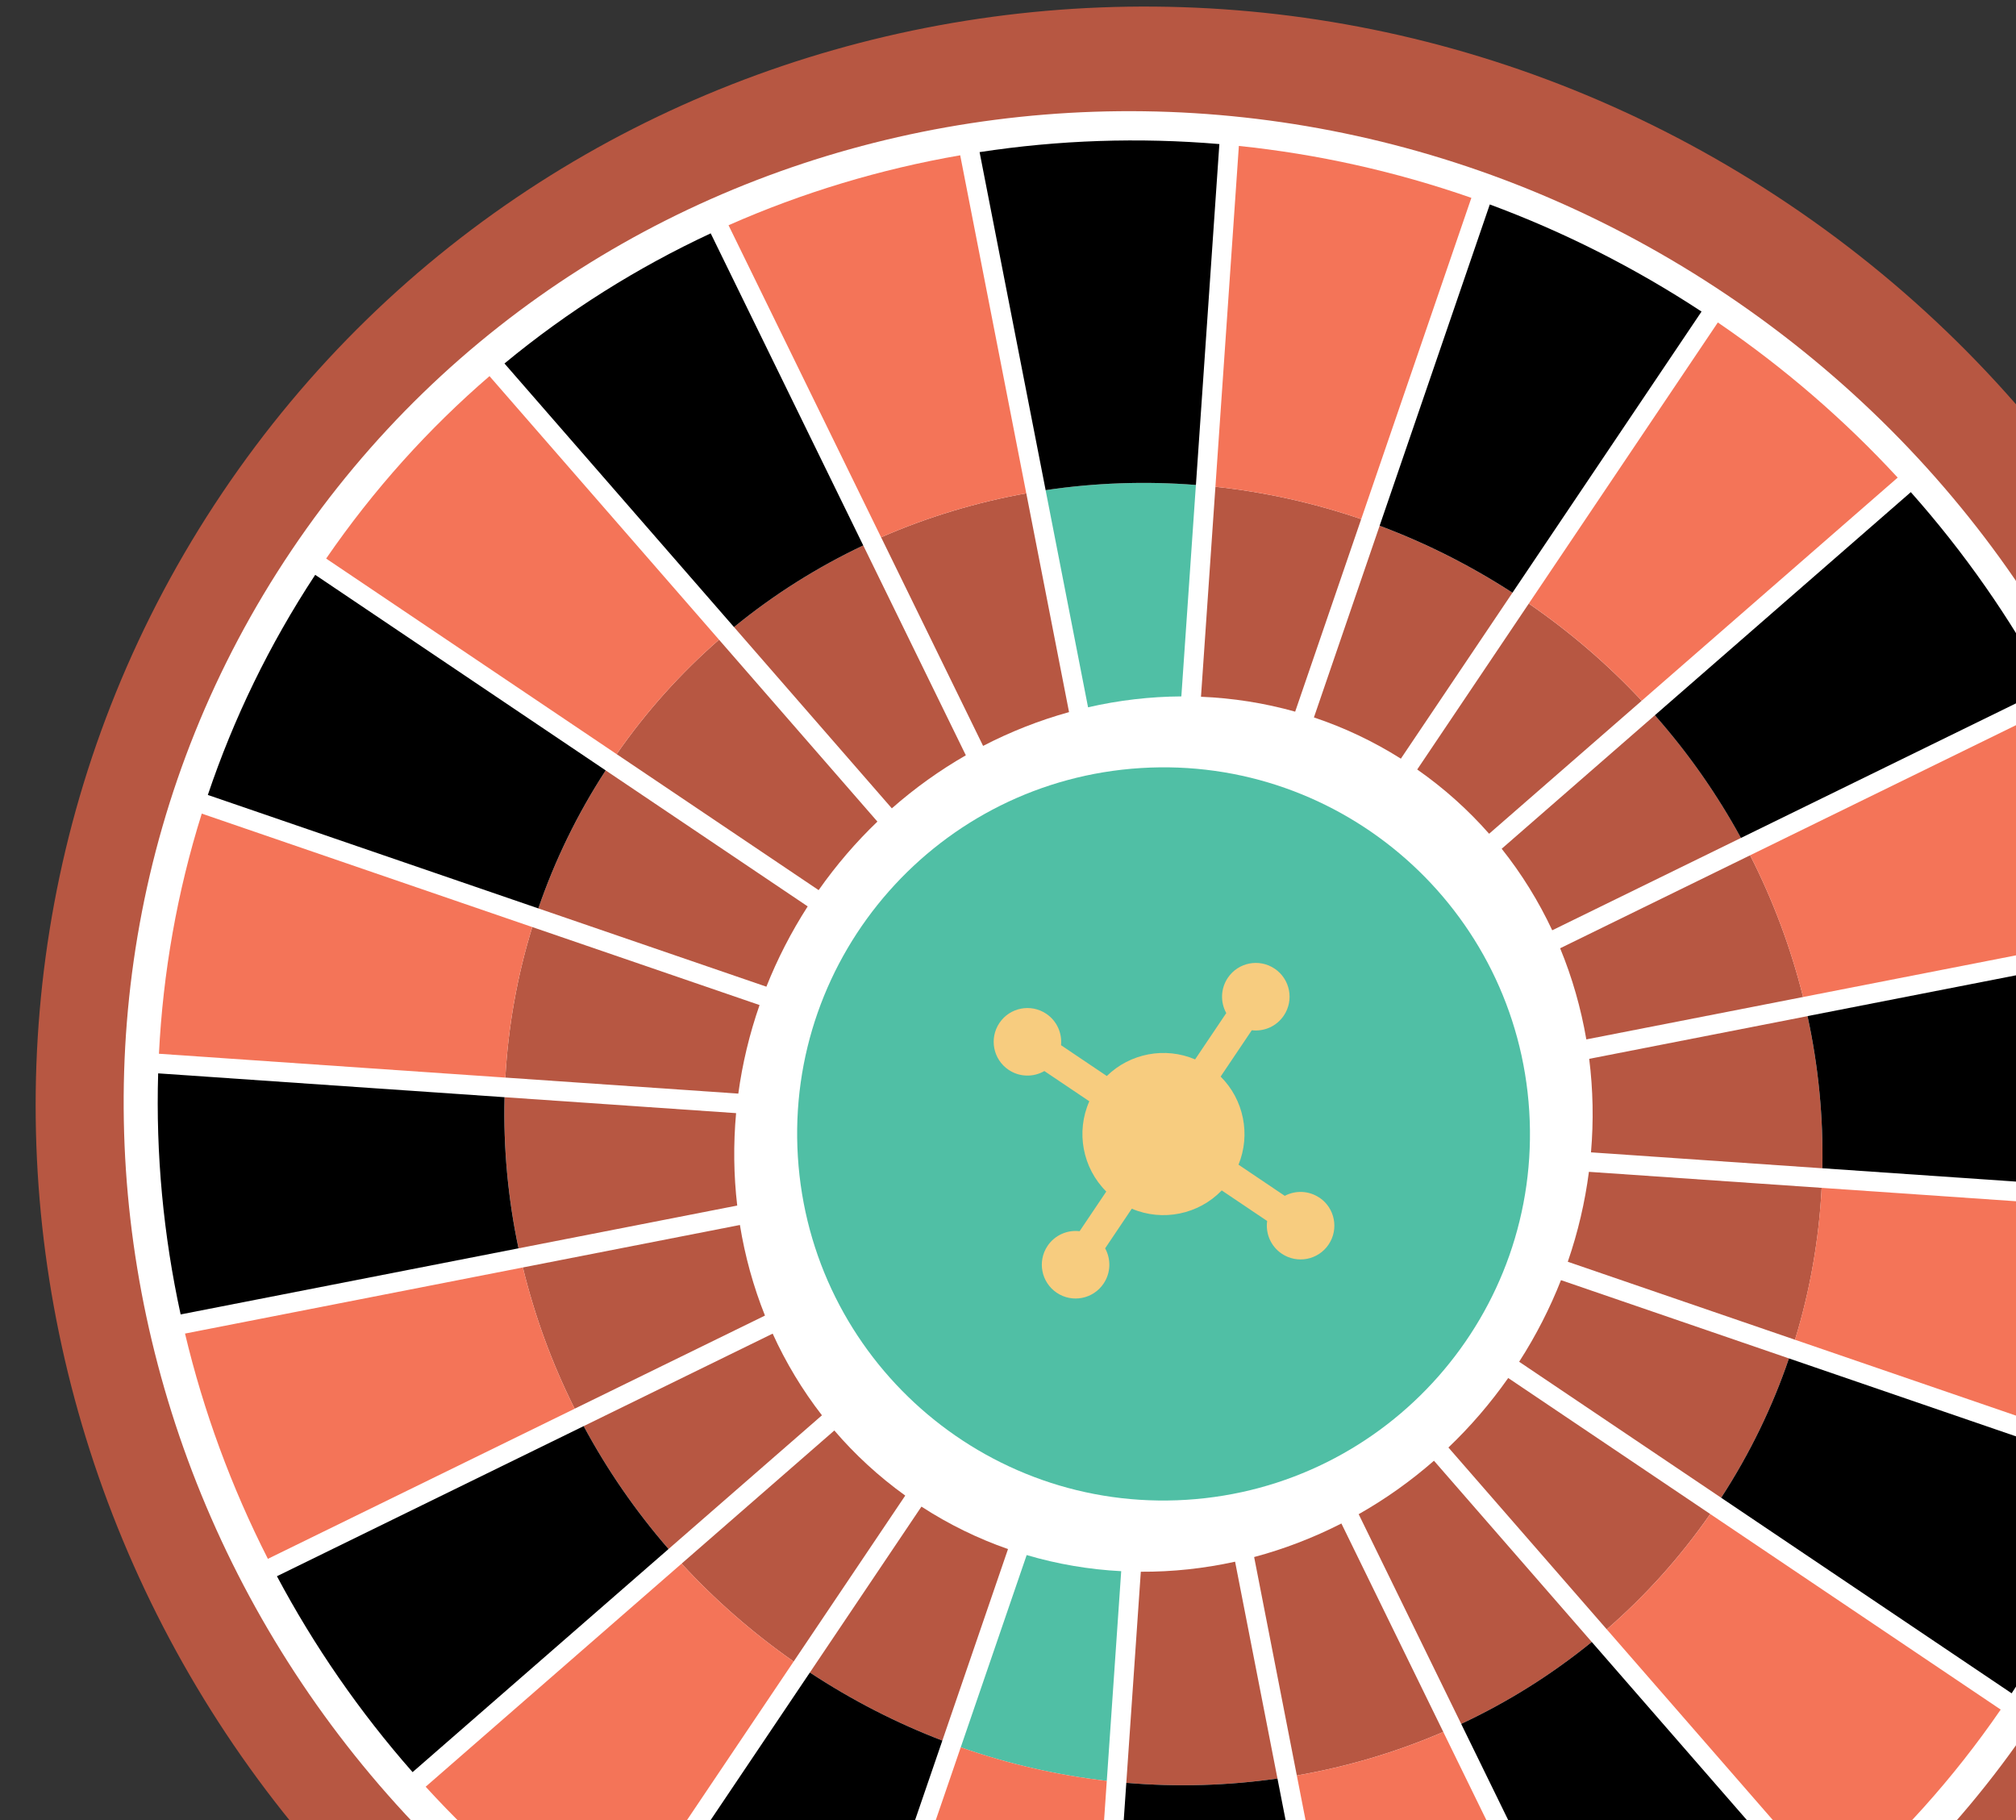 <svg width="536" height="484" viewBox="0 0 536 484" fill="none" xmlns="http://www.w3.org/2000/svg">
<rect x="0" y="0" width="536" height="484" fill="#333333" stroke="none"/>
<g clip-path="url(#clip0_402_2086)">
<path d="M561.424 469.337C652.765 333.54 614.355 147.733 475.634 54.325C336.912 -39.083 150.411 -4.72 59.071 131.077C-32.269 266.874 6.141 452.681 144.862 546.089C283.583 639.497 470.084 605.134 561.424 469.337Z" fill="#B75742"/>
<path d="M540.274 457.867C623.321 334.353 587.044 164.493 459.246 78.473C331.449 -7.547 160.525 22.848 77.479 146.361C-5.568 269.875 30.709 439.736 158.507 525.756C286.304 611.776 457.228 581.381 540.274 457.867Z" fill="white"/>
<path d="M315.407 398.77C369.105 395.427 409.928 349.164 406.587 295.437C403.246 241.71 357.007 200.865 303.309 204.208C249.612 207.55 208.789 253.814 212.13 307.541C215.471 361.268 261.71 402.113 315.407 398.77Z" fill="#50BFA5"/>
<path d="M399.259 225.667C404.604 232.374 409.093 239.658 412.696 247.345L462.874 222.789C456.568 211.243 448.922 200.286 439.993 190.16L399.265 225.661L399.259 225.667Z" fill="#B75742"/>
<path d="M376.799 204.591C383.967 209.604 390.348 215.349 395.916 221.678L436.489 186.313C427.634 176.839 417.607 168.153 406.464 160.485L376.799 204.591Z" fill="#B75742"/>
<path d="M414.798 252.122C418.004 259.89 420.329 268.024 421.762 276.356L479.393 265.083C476.168 252.122 471.456 239.472 465.311 227.404L414.804 252.122H414.798Z" fill="#B75742"/>
<path d="M237.117 214.921C243.268 209.505 249.866 204.796 256.792 200.819L229.514 145.018C217.311 150.8 205.759 158.053 195.155 166.733L237.117 214.928V214.921Z" fill="#B75742"/>
<path d="M289.285 188.057C297.452 186.183 305.774 185.209 314.089 185.159L317.958 128.936C304.546 127.888 291.133 128.366 278 130.32L289.285 188.057Z" fill="#50BFA5"/>
<path d="M319.31 185.253C327.743 185.6 336.145 186.909 344.349 189.217L361.904 138.026C349.18 133.676 336.183 130.822 323.148 129.42L319.31 185.253Z" fill="#B75742"/>
<path d="M349.335 190.75C357.316 193.417 365.073 197.059 372.452 201.713L402.124 157.594C390.788 150.254 378.938 144.329 366.809 139.788L349.335 190.756V190.75Z" fill="#B75742"/>
<path d="M356.64 405.064C349.18 408.873 341.398 411.857 333.442 413.985L344.79 472.064C358.19 469.737 371.268 465.859 383.731 460.48L356.64 405.064Z" fill="#B75742"/>
<path d="M195.707 295.961L134.15 291.724C133.809 305.199 135.068 318.688 137.865 331.903L196.005 320.53C195.062 312.44 194.957 304.207 195.707 295.961Z" fill="#B75742"/>
<path d="M484.329 315.827L422.45 311.565C421.408 319.6 419.542 327.616 416.832 335.476L477.247 356.211C481.29 342.996 483.634 329.433 484.335 315.827H484.329Z" fill="#B75742"/>
<path d="M261.375 198.319C268.723 194.516 276.387 191.507 284.231 189.335L272.865 131.164C259.576 133.552 246.61 137.467 234.264 142.853L261.375 198.313V198.319Z" fill="#B75742"/>
<path d="M423.002 306.385L484.515 310.622C484.8 297.047 483.467 283.466 480.571 270.171L422.524 281.524C423.554 289.702 423.721 298.04 423.002 306.385Z" fill="#B75742"/>
<path d="M268.003 411.864C260.048 409.09 252.321 405.337 244.986 400.578L215.32 444.691C226.618 452.13 238.431 458.154 250.542 462.788L268.003 411.864Z" fill="#B75742"/>
<path d="M328.376 415.22C320.122 417.038 311.714 417.938 303.312 417.894L299.455 474.018C312.942 475.166 326.429 474.769 339.643 472.876L328.376 415.214V415.22Z" fill="#B75742"/>
<path d="M381.251 388.38C374.994 393.853 368.279 398.605 361.234 402.594L388.488 458.346C400.821 452.57 412.498 445.292 423.207 436.563L381.251 388.38Z" fill="#B75742"/>
<path d="M400.989 366.386C396.208 373.186 390.875 379.353 385.096 384.863L427.194 433.206C437.407 424.34 446.665 414.103 454.701 402.545L400.995 366.386H400.989Z" fill="#B75742"/>
<path d="M298.097 417.745C289.62 417.305 281.187 415.884 272.964 413.458L255.434 464.581C268.171 469.042 281.199 472.002 294.264 473.503L298.097 417.752V417.745Z" fill="#50BFA5"/>
<path d="M415.021 340.372C412.094 347.804 408.399 355.076 403.903 362.062L457.609 398.22C465.286 386.42 471.276 373.98 475.635 361.175L415.021 340.365V340.372Z" fill="#B75742"/>
<path d="M203.762 262.341C206.664 255.026 210.322 247.873 214.744 240.992L161.038 204.834C153.435 216.529 147.482 228.844 143.129 241.526L203.762 262.341Z" fill="#B75742"/>
<path d="M217.652 236.667C222.358 229.973 227.598 223.893 233.278 218.445L191.174 170.089C181.073 178.899 171.908 189.056 163.946 200.509L217.652 236.667Z" fill="#B75742"/>
<path d="M196.296 290.775C197.369 282.859 199.248 274.967 201.945 267.224L141.517 246.483C137.48 259.58 135.111 273.019 134.355 286.507L196.29 290.769L196.296 290.775Z" fill="#B75742"/>
<path d="M203.384 349.784C200.296 342.053 198.063 333.969 196.724 325.698L139.018 336.99C142.149 349.901 146.757 362.508 152.784 374.545L203.384 349.784Z" fill="#B75742"/>
<path d="M240.682 397.643C233.601 392.549 227.301 386.73 221.825 380.339L181.221 415.735C189.996 425.271 199.942 434.019 211.011 441.762L240.682 397.643Z" fill="#B75742"/>
<path d="M218.533 376.3C213.305 369.563 208.927 362.273 205.43 354.585L155.184 379.173C161.391 390.719 168.931 401.694 177.749 411.851L218.533 376.3Z" fill="#B75742"/>
<path d="M439.986 190.167C448.915 200.292 456.561 211.249 462.867 222.795L544.428 182.883C534.494 164.432 522.328 146.942 508.035 130.848L439.986 190.167Z" fill="black"/>
<path d="M406.464 160.479C417.607 168.148 427.634 176.827 436.489 186.308L504.544 126.982C490.53 111.794 474.562 97.915 456.729 85.736L406.464 160.479Z" fill="#F47458"/>
<path d="M366.809 139.782C378.944 144.323 390.788 150.248 402.123 157.588L452.394 82.839C434.362 71.001 415.468 61.533 396.096 54.361L366.809 139.775V139.782Z" fill="black"/>
<path d="M278.006 130.32C291.139 128.36 304.546 127.882 317.964 128.937L324.196 38.305C302.791 36.493 281.379 37.238 260.445 40.445L278.006 130.32Z" fill="black"/>
<path d="M323.148 129.42C336.177 130.822 349.18 133.676 361.904 138.026L391.197 52.605C370.926 45.539 350.172 40.96 329.38 38.801L323.148 129.427L323.148 129.42Z" fill="#F47458"/>
<path d="M234.258 142.859C246.604 137.467 259.57 133.552 272.859 131.17L255.291 41.289C234.059 44.968 213.361 51.197 193.698 59.889L234.258 142.859Z" fill="#F47458"/>
<path d="M134.144 291.724L42.048 285.384C41.409 306.881 43.437 328.416 48.025 349.48L137.858 331.903C135.062 318.688 133.803 305.2 134.144 291.724Z" fill="black"/>
<path d="M383.731 460.48C371.274 465.859 358.196 469.737 344.79 472.064L362.35 561.939C383.694 558.322 404.511 552.13 424.285 543.457L383.725 460.481L383.731 460.48Z" fill="#F47458"/>
<path d="M484.515 310.616L576.611 316.957C577.194 295.36 575.086 273.738 570.398 252.588L480.571 270.158C483.467 283.454 484.8 297.041 484.515 310.61V310.616Z" fill="black"/>
<path d="M465.305 227.405C471.45 239.472 476.162 252.123 479.387 265.083L569.22 247.507C564.209 226.84 556.725 206.676 546.865 187.493L465.311 227.404L465.305 227.405Z" fill="#F47458"/>
<path d="M576.419 322.169L484.323 315.828C483.622 329.434 481.278 342.996 477.235 356.211L565.109 386.377C571.663 365.387 575.396 343.809 576.419 322.169Z" fill="#F47458"/>
<path d="M195.155 166.733C205.759 158.053 217.311 150.8 229.514 145.018L188.954 62.042C169.427 71.144 150.986 82.709 134.125 96.643L195.149 166.727L195.155 166.733Z" fill="black"/>
<path d="M339.643 472.876C326.429 474.769 312.942 475.166 299.455 474.018L293.222 564.644C314.696 566.561 336.189 565.904 357.21 562.758L339.643 472.876Z" fill="black"/>
<path d="M294.264 473.497C281.199 471.996 268.171 469.043 255.434 464.575L226.147 549.99C246.43 557.18 267.21 561.865 288.032 564.123L294.264 473.491V473.497Z" fill="#F47458"/>
<path d="M423.207 436.563C412.491 445.286 400.821 452.57 388.488 458.346L429.048 541.316C448.705 532.221 467.27 520.631 484.236 506.647L423.207 436.563Z" fill="black"/>
<path d="M475.635 361.175C471.276 373.974 465.286 386.414 457.609 398.22L534.842 450.219C547.157 431.501 556.675 411.721 563.509 391.34L475.635 361.175Z" fill="black"/>
<path d="M454.701 402.545C446.665 414.103 437.407 424.34 427.194 433.206L488.217 503.29C504.513 489.287 519.24 473.007 531.933 454.543L454.701 402.545Z" fill="#F47458"/>
<path d="M250.542 462.788C238.431 458.148 226.618 452.13 215.32 444.691L165.056 519.434C183.051 531.377 201.908 540.944 221.248 548.215L250.542 462.795L250.542 462.788Z" fill="black"/>
<path d="M134.355 286.513C135.111 273.025 137.474 259.586 141.517 246.489L53.644 216.324C47.089 237.195 43.331 258.65 42.259 280.172L134.355 286.513Z" fill="#F47458"/>
<path d="M143.129 241.526C147.482 228.844 153.429 216.529 161.038 204.834L83.805 152.835C71.558 171.442 62.077 191.11 55.256 211.36L143.129 241.526Z" fill="black"/>
<path d="M211.011 441.762C199.942 434.019 189.996 425.271 181.221 415.735L113.172 475.054C127.106 490.304 142.986 504.252 160.74 516.505L211.011 441.756L211.011 441.762Z" fill="#F47458"/>
<path d="M163.946 200.509C171.908 189.056 181.073 178.899 191.174 170.089L130.144 100.006C113.96 113.953 99.326 130.153 86.713 148.511L163.946 200.509Z" fill="#F47458"/>
<path d="M152.784 374.545C146.757 362.508 142.149 349.895 139.018 336.99L49.191 354.567C54.102 375.184 61.481 395.305 71.223 414.463L152.784 374.551L152.784 374.545Z" fill="#F47458"/>
<path d="M177.749 411.851C168.931 401.694 161.391 390.719 155.184 379.173L73.629 419.086C83.457 437.543 95.512 455.052 109.694 471.177L177.749 411.851Z" fill="black"/>
<path d="M350.792 318.44C347.952 316.529 344.411 316.454 341.584 317.95L329.287 309.667C332.561 301.651 330.689 292.363 324.531 286.24L332.816 273.924C336.053 274.309 339.389 272.913 341.336 270.015C344.101 265.902 343.01 260.318 338.899 257.551C334.788 254.784 329.207 255.87 326.441 259.989C324.494 262.88 324.457 266.504 326.032 269.358L317.747 281.673C309.761 278.273 300.459 280.035 294.271 286.091L282.098 277.895C282.415 274.706 281.019 271.455 278.179 269.544C274.068 266.777 268.487 267.869 265.722 271.982C262.956 276.096 264.041 281.679 268.159 284.447C271.098 286.426 274.794 286.432 277.671 284.769L289.62 292.81C286.011 300.956 287.828 310.542 294.128 316.808L287.04 327.349C283.804 326.964 280.467 328.36 278.52 331.252C275.755 335.365 276.846 340.949 280.957 343.716C285.069 346.483 290.649 345.397 293.415 341.278C295.362 338.387 295.399 334.763 293.824 331.909L300.912 321.368C309.085 324.849 318.647 322.919 324.829 316.51L336.902 324.638C336.443 327.932 337.838 331.351 340.784 333.33C344.895 336.097 350.476 335.005 353.242 330.892C356.007 326.778 354.922 321.194 350.805 318.427L350.792 318.44Z" fill="#F7CC7F"/>
</g>
<defs>
<clipPath id="clip0_402_2086">
<rect width="536" height="484" fill="white"/>
</clipPath>
</defs>
</svg>
